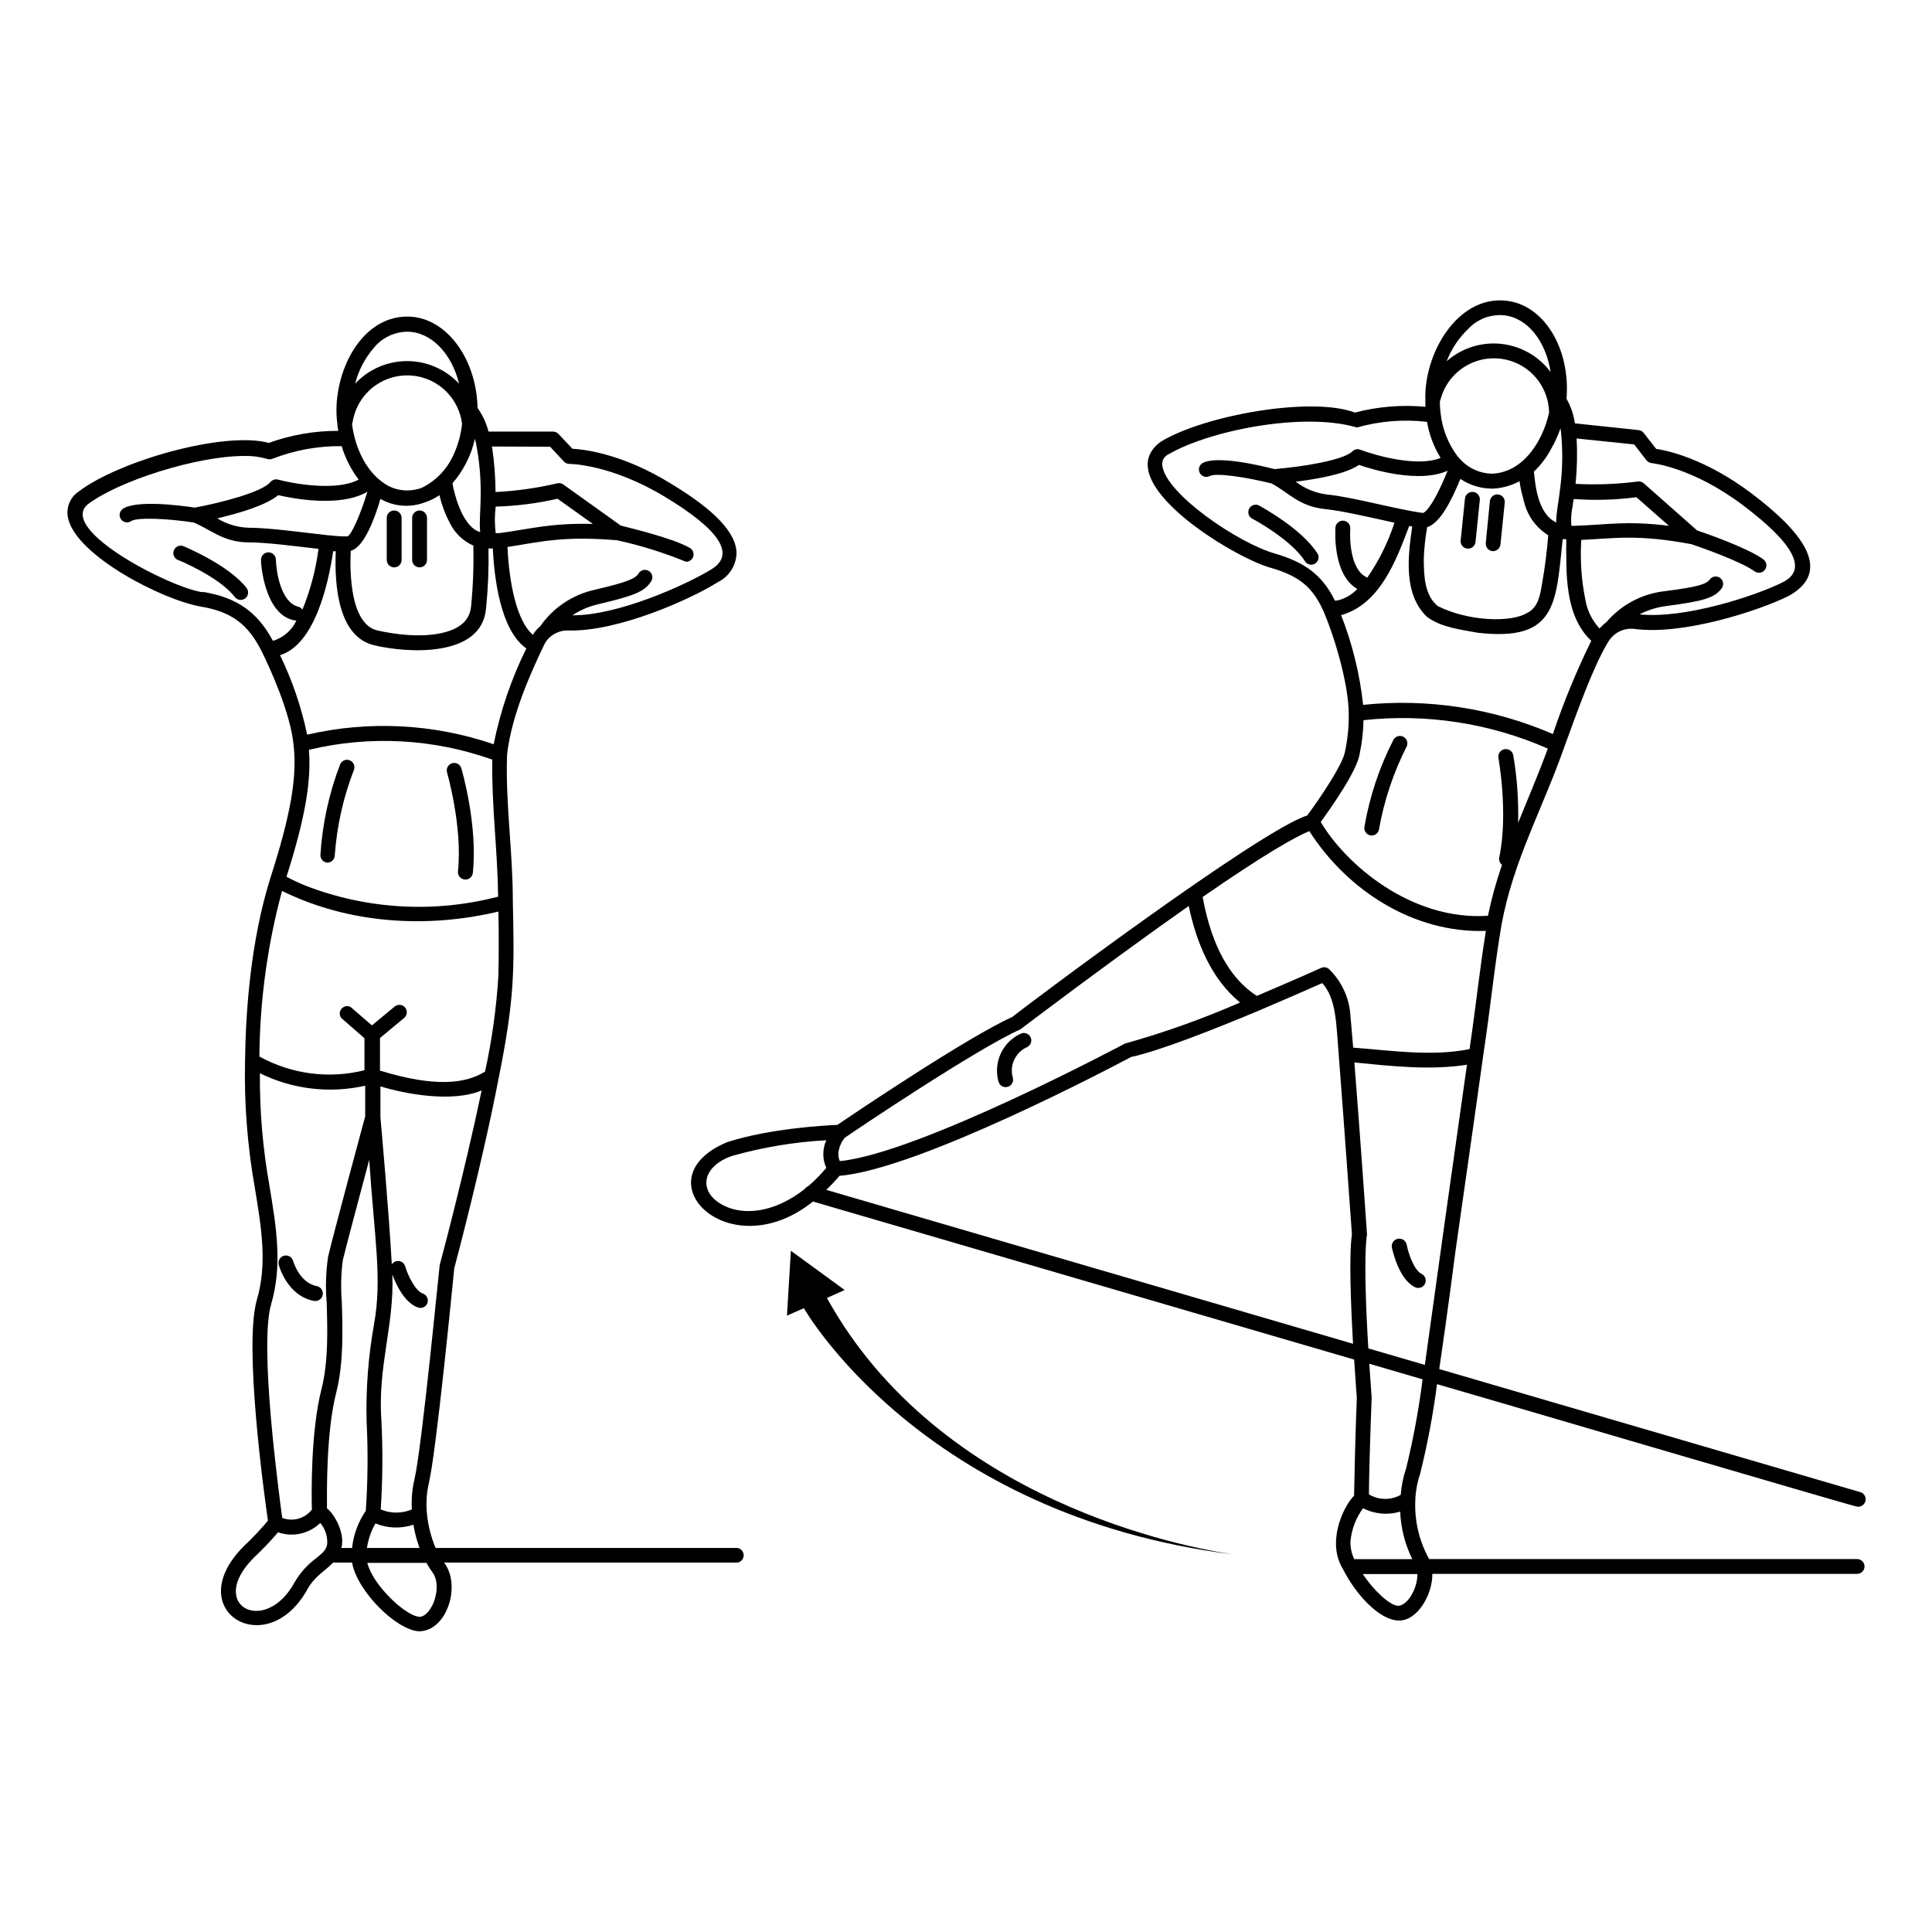 <?xml version="1.0" encoding="UTF-8"?>
<!-- Uploaded to: ICON Repo, www.iconrepo.com, Generator: ICON Repo Mixer Tools -->
<svg fill="#000000" width="800px" height="800px" version="1.1" viewBox="144 144 512 512" xmlns="http://www.w3.org/2000/svg">
 <g>
  <path d="m363.14 487.97 4.703-2.106-14.25-10.391-1.043 17.18 4.488-1.969s31.156 54.949 113.81 65.258c-12.184-1.789-77.758-13.773-107.71-67.973z"/>
  <path d="m470.85 555.94 1.969 0.254z"/>
  <path d="m339.5 554.23h-80.059c-1.211-2.871-1.98-5.91-2.285-9.012-0.289-2.766-0.113-5.559 0.512-8.266 1.969-8.305 6.356-53.254 6.711-56.836 0.609-2.281 7.477-28.082 11.809-50.578 4.231-21.117 4.113-28.477 3.719-46.523 0-13.777-1.969-25.684-1.535-39.008 1.18-10.547 6.496-22.18 9.84-29.145 0.422-0.875 1.031-1.641 1.793-2.246 1.324-1.059 2.988-1.602 4.684-1.531 13.066 0.336 32.273-8.207 39.656-12.871 2.867-1.438 4.727-4.332 4.84-7.539 0-5.41-5.707-11.453-17.34-18.48-12.891-7.988-23.141-9.109-26.152-9.27l-3.699-3.938v0.004c-0.371-0.391-0.883-0.609-1.418-0.613h-17.121c-0.562-2.246-1.547-4.371-2.894-6.258-0.316-13.422-8.562-24.227-18.598-24.227-13.105 0-20.23 16.414-18.559 28.438 0 0.609 0.156 1.238 0.254 1.852h0.004c-6.281-0.023-12.516 1.055-18.422 3.188-11.809-3.188-39.734 4.762-50.422 12.91-2.34 1.582-3.434 4.465-2.734 7.203 2.305 9.781 24.641 21.375 35.09 23.262 8.188 1.359 12.613 4.644 16.316 12.145 1.73 3.543 7.457 15.742 8.305 24.48 1.004 8.422-0.766 18.617-6.121 35.246-5.293 16.785-6.574 35.621-6.731 48.453-0.258 11.383 0.629 22.762 2.637 33.969 1.691 10.273 3.285 19.957 0.512 29.363-3.562 12.082 1.969 51.996 2.914 58.605-1.953 2.32-4.035 4.531-6.242 6.613-17.277 17.043 5.902 31.172 16.727 11.512 1.969-3.465 4.41-4.606 6.828-7.047h4.981c1.359 7.695 11.809 17.93 17.711 18.223 7.519 0 11.277-12.32 6.652-18.223l77.84 0.004c0.914-0.188 1.574-0.992 1.574-1.93s-0.66-1.742-1.574-1.93zm-78.977-74.98c-0.156 0.848-4.684 48.234-6.691 56.797-0.609 2.609-0.84 5.293-0.691 7.969-2.633 1.121-5.609 1.121-8.246 0 0.52-7.82 0.578-15.668 0.18-23.496-1.043-14.367 3.465-25.426 2.894-38.77 0.848 2.301 3.109 7.477 6.809 8.758 1.02 0.355 2.137-0.184 2.496-1.203 0.355-1.02-0.18-2.137-1.199-2.496-1.969-0.668-3.938-4.664-4.723-7.281-0.238-0.723-0.867-1.242-1.617-1.34-0.754-0.094-1.496 0.25-1.906 0.887-0.746-13.777-2.914-37.844-3.012-39.027v-8.148c6.414 1.969 18.934 4.387 26.824 1.082-4.644 22.219-11.039 46.016-11.117 46.27zm29.262-216.86 3.68 3.938c0.379 0.398 0.91 0.617 1.457 0.609 0 0 10.785 0 25.152 8.641s19.109 15.273 12.418 19.324c-6.731 4.113-24.699 12.242-36.801 12.164 2.102-1.402 4.441-2.402 6.906-2.953 9.723-2.281 12.34-3.426 13.992-6.102 0.566-0.918 0.285-2.121-0.629-2.695-0.445-0.277-0.98-0.367-1.488-0.25-0.512 0.121-0.953 0.434-1.227 0.879-0.828 1.34-2.617 2.242-11.531 4.328l-0.004 0.004c-5.887 1.266-11.078 4.719-14.523 9.66-0.777 0.648-1.441 1.422-1.969 2.285-4.309-3.66-6.297-13.777-6.731-23.262 8.719-1.34 14.602-2.992 29.008-1.789l0.004-0.004c6.254 1.367 12.379 3.277 18.301 5.707 0.898 0.016 1.695-0.582 1.934-1.449 0.234-0.867-0.148-1.785-0.93-2.231-4.547-2.617-16.098-5.332-18.281-5.902l-15.273-10.922c-0.438-0.297-0.977-0.402-1.496-0.297-5.398 1.266-10.895 2.043-16.434 2.32-0.02-4.035-0.332-8.07-0.945-12.062zm-13.461 22.891h-0.965c-0.285-2.336-0.285-4.695 0-7.027 5.519-0.152 11.012-0.852 16.395-2.086l9.348 6.672c-11.551-0.258-16.59 1.379-24.777 2.441zm-9.055-18.105h0.004c0.129-0.219 0.246-0.441 0.352-0.672 1.008-1.973 1.754-4.07 2.227-6.238 0 0.234 0.137 0.473 0.195 0.707v0.004c1.008 4.945 1.453 9.988 1.32 15.035 0 3.051-0.395 6.356-0.117 8.973h-0.004c-0.496-0.129-0.969-0.34-1.395-0.629-3.68-2.441-5.473-9.488-5.945-12.281 1.305-1.5 2.434-3.144 3.367-4.898zm-30.324 22.809c3.445-0.945 6.238-8.129 7.871-13.777 3.535 2.031 7.785 2.391 11.613 0.984 1.43-0.461 2.789-1.125 4.035-1.969 0.602 2.598 1.543 5.106 2.793 7.461 1.305 2.629 3.492 4.719 6.18 5.902 0.133 5.414-0.07 10.828-0.609 16.215-0.18 2.012-1.25 3.84-2.914 4.981-4.074 2.894-12.438 3.406-21.863 1.301-7.106-1.617-7.402-14.938-7.106-21.098zm-0.828-3.836h-1.023c-1.043 0-2.539-0.156-4.309-0.316-6.336-0.688-15.312-1.969-20.703-1.969-3.012-0.059-5.957-0.918-8.52-2.5 5.371-1.238 12.832-3.367 16.176-6.141 3.816 0.887 16.414 3.324 23.617-0.906-1.793 5.984-4.156 11.297-5.238 11.828zm6.965-49.988 0.004-0.004c2.164-2.641 5.383-4.199 8.797-4.25 6.336 0 11.809 5.707 13.777 13.777-3.562-3.82-8.555-5.992-13.777-5.992-5.223 0-10.215 2.172-13.777 5.992 0.906-3.516 2.609-6.773 4.981-9.527zm-5.609 19.523 0.004-0.004c0.789-4.66 3.781-8.656 8.031-10.723 4.25-2.07 9.242-1.957 13.395 0.297 4.156 2.258 6.965 6.383 7.543 11.078-0.32 3.07-1.188 6.062-2.559 8.836-1.688 3.445-4.449 6.25-7.871 7.988-0.355 0.137-0.707 0.297-1.082 0.414h-0.117c-2.566 0.715-5.301 0.469-7.695-0.688-5.902-3.129-9.031-10.098-9.84-16.551 0.098-0.219 0.156-0.434 0.195-0.652zm-39.637 45.266c-7.871-0.809-38.594-16.434-30.621-23.262 8.207-6.277 29.027-12.852 41.465-12.852l0.004-0.004c2.043-0.055 4.082 0.203 6.043 0.766 0.461 0.184 0.977 0.184 1.438 0 5.852-2.293 12.094-3.438 18.379-3.363 0.957 3.199 2.484 6.199 4.508 8.855-5.746 3.129-17.121 1.16-21.41 0-0.727-0.176-1.488 0.078-1.969 0.648-2.203 2.695-13.324 5.551-20.074 6.789-3.938-0.609-15.742-2.106-19.148 0.395-0.832 0.652-0.996 1.844-0.379 2.699 0.617 0.855 1.801 1.074 2.68 0.488 1.496-1.082 9.742-0.688 16.531 0.355 4.586 1.832 7.871 5.312 14.82 5.273 4.586 0 12.516 1.062 18.301 1.711v0.004c-0.715 5.523-2.144 10.938-4.25 16.098-0.309-0.422-0.766-0.707-1.277-0.809-4.508-1.301-5.688-9.387-5.766-12.398 0-0.52-0.207-1.023-0.578-1.391-0.367-0.367-0.871-0.578-1.391-0.578-1.086 0-1.969 0.883-1.969 1.969-0.117 0.355 0.766 15.172 9.367 16.137-1.219 2.59-3.481 4.535-6.219 5.356-4.094-7.676-9.562-11.492-18.48-12.969zm20.328 16.688c9.211-2.754 12.832-18.734 14.129-27.551h0.688c-0.395 9.191 0.688 22.809 10.293 24.934 8.129 1.969 28.301 3.504 29.52-9.684l0.008-0.004c0.535-5.309 0.754-10.645 0.652-15.98 0.379 0.02 0.762 0.02 1.141 0 0.395 7.715 1.969 21.648 8.895 26.488v0.004c-3.984 8.047-6.898 16.582-8.66 25.387-15.918-5.449-33.043-6.328-49.434-2.539-1.527-7.316-3.953-14.418-7.223-21.137zm7.695 25.074 0.008-0.004c16.105-3.863 32.984-2.961 48.59 2.598-0.195 12.379 1.379 23.617 1.555 36.309-16.887 4.418-34.734 3.402-51.012-2.894-1.77-0.727-3.445-1.496-5.078-2.363 4.922-15.523 6.613-25.285 5.945-33.727zm-7.125 37.391c17.711 8.719 38.336 9.996 57.348 5.473 0.117 5.902 0.117 11.336 0 16.809l0.008-0.008c-0.516 8.609-1.699 17.16-3.543 25.586-8.051 5.156-20.43 1.969-27.848-0.234v-8.641l6.394-5.316c0.832-0.688 0.957-1.914 0.277-2.754-0.332-0.406-0.809-0.664-1.332-0.715-0.52-0.051-1.039 0.105-1.441 0.438l-6.043 5-5.629-4.879c-0.812-0.43-1.812-0.238-2.414 0.457-0.598 0.699-0.633 1.715-0.086 2.453l6.16 5.375v8.48c-9.41 2.348-19.359 1.047-27.848-3.641 0.125-14.824 2.141-29.574 6.004-43.887zm-2.875 109.5c3.031-10.273 1.359-20.41-0.414-31.113l0.008-0.004c-1.797-9.922-2.66-19.988-2.578-30.07 8.648 4.266 18.5 5.434 27.906 3.305v8.109c-0.887 3.246-8.441 31.312-9.84 37.234-0.582 3.992-0.707 8.039-0.371 12.062 0.215 6.945 0.492 15.605-1.34 22.848-2.953 11.551-2.676 28.359-2.578 32.078-1.848 2.394-5.051 3.289-7.871 2.207-0.906-7.047-6.16-45.641-2.914-56.66zm11.809 67.426 0.008-0.004c-2.281 1.699-4.191 3.848-5.609 6.316-7.871 14.426-23.617 6.004-10.586-6.75 2.184-2.055 4.254-4.231 6.199-6.516 3.898 1.363 8.234 0.402 11.195-2.481 1.188 1.414 1.844 3.195 1.852 5.039 0.02 1.832-0.926 2.676-3.031 4.391zm9.605-2.793-2.789-0.008c1.062-4.309-2.242-9.387-3.836-10.488 0-3.938-0.277-20.055 2.481-30.801 1.969-7.773 1.672-16.746 1.457-23.949h-0.004c-0.297-3.668-0.211-7.352 0.258-11 0.906-3.758 4.43-16.965 7.008-26.629 1.398 21.078 3.465 31.371 1.277 43.57-1.527 8.527-2.188 17.184-1.969 25.84 0.398 7.871 0.324 15.758-0.215 23.617-2.016 2.926-3.269 6.309-3.641 9.84zm6.199-6.516 0.008-0.004c3.207 1.324 6.781 1.449 10.074 0.352 0.352 2.102 0.898 4.164 1.633 6.16h-13.934c0.324-2.293 1.086-4.504 2.246-6.512zm14.957 21.965c-0.945 1.77-2.223 2.856-3.305 2.773-3.621-0.176-12.359-8.402-13.777-14.289h15.645l0.008-0.004c0.488 0.887 1.031 1.742 1.633 2.559 1.73 2.32 1.199 6.336-0.176 8.953z"/>
  <path d="m636.16 557.16h-113.42c-2.676-4.801-3.945-10.258-3.66-15.746v-0.137c0.105-2.297 0.539-4.57 1.281-6.75 1.941-7.812 3.434-15.73 4.465-23.715 0.727 0.137 110.68 32.512 111.33 32.473 1.086 0.152 2.09-0.605 2.242-1.691 0.152-1.09-0.605-2.094-1.691-2.246l-111.29-32.531c2.203-14.879 4.152-30.188 4.309-31.312 0-0.277 4.055-28.121 7.359-51.895 1.969-12.969 2.793-22.453 4.859-34.676 3.148-16.965 10.805-30.465 16.59-46.898 3.406-9.328 7.578-21.156 11.551-27.75l0.004 0.004c1.414-2.574 4.273-4.008 7.184-3.602 12.93 1.691 32.926-4.879 40.758-8.758 12.004-6.691 3.266-17.258-9.84-27.16-12.242-9.23-22.297-11.375-25.289-11.809l-3.305-4.231h-0.004c-0.324-0.418-0.809-0.688-1.336-0.746l-16.887-1.793c-0.328-2.289-1.082-4.5-2.223-6.512 1.062-13.402-6.043-24.973-16.059-25.996-13.027-1.34-21.805 14.27-21.352 26.41v1.711h-0.004c-6.266-0.582-12.586-0.062-18.676 1.535-11.492-4.367-39.969 0.707-51.426 7.715-14.246 10.352 19.211 30.699 29.051 33.395 7.637 2.203 11.18 5.117 14.07 11.551 3.227 7.598 6.652 19.68 6.672 27.117v0.004c0.059 3.379-0.273 6.754-0.984 10.059-0.609 3.602-7.281 13.285-10.035 16.945-12.633 3.938-75.199 50.973-78.188 53.41-11.809 5.293-42.094 25.703-46.328 28.574-3.051 0.137-17.711 0.887-29.164 4.566-23.281 9.684 0.355 33.633 22.73 15.742l143.41 41.883c0.336 5.312 0.648 9.328 0.707 10.176-0.434 10.688-0.668 22.809-0.727 25.879-3.129 3.227-7.223 12.574-2.953 19.465 3.426 6.769 9.566 13.422 14.66 13.637 5.098 0.215 9.133-7.008 9.031-12.359l112.57-0.004c1.086 0 1.969-0.879 1.969-1.965 0-1.09-0.883-1.969-1.969-1.969zm-119.52-24.008-0.004-0.004c-0.77 2.266-1.254 4.621-1.434 7.008-2.629 1.469-5.844 1.418-8.426-0.137 0-3.621 0.316-15.254 0.727-25.586 0-0.395-0.277-3.699-0.629-9.031l14.129 4.133h0.004c-1.012 7.945-2.469 15.832-4.371 23.613zm44.91-260.96-0.004-0.004c0.398-3.981 0.488-7.988 0.277-11.984l15.254 1.574 3.266 4.211c0.344 0.418 0.84 0.688 1.375 0.75 0.117 0 10.805 1.062 24.168 11.141s17.457 17.121 10.391 20.508c-7.086 3.523-25.82 9.684-37.805 8.422v-0.004c2.266-1.156 4.719-1.91 7.242-2.223 9.84-1.277 12.594-2.144 14.523-4.625 0.668-0.859 0.516-2.098-0.344-2.766-0.859-0.668-2.098-0.516-2.766 0.344-0.965 1.258-2.856 1.969-11.926 3.129-6.027 0.664-11.578 3.609-15.508 8.227-0.656 0.492-1.258 1.051-1.789 1.676-1.98-2.121-3.289-4.777-3.762-7.637-1.059-5.211-1.422-10.539-1.082-15.844 8.992-0.434 14.918-1.535 29.145 1.121 3.621 1.199 13.402 4.742 16.785 7.203h0.004c0.34 0.246 0.746 0.375 1.16 0.375 0.852-0.004 1.605-0.559 1.863-1.367 0.258-0.812-0.031-1.695-0.719-2.195-4.231-3.07-15.371-6.926-17.555-7.656l-14.133-12.496c-0.414-0.363-0.965-0.535-1.516-0.473-5.484 0.707-11.023 0.918-16.551 0.629zm-0.75 5.781c0-0.531 0.156-1.121 0.254-1.73 5.539 0.406 11.105 0.246 16.613-0.473l8.621 7.578c-11.512-1.438-16.688-0.234-25.113 0h-0.75c-0.156-1.801-0.027-3.613 0.375-5.375zm-5.215-15.922v0.004c0.746-1.477 1.406-2.992 1.969-4.547l0.117 0.887c0.516 5.019 0.441 10.086-0.219 15.094-0.316 3.051-1.062 6.356-1.043 8.973-4.703-2.242-5.512-9.309-5.902-13.48 2.106-2.012 3.828-4.394 5.078-7.027zm-34.266 30.152c0.086-2.852 0.391-5.695 0.906-8.5 3.387-1.082 6.316-6.769 8.797-12.793 2.453 1.66 5.344 2.559 8.305 2.578h0.395c2.441-0.133 4.82-0.805 6.969-1.969 0.223 1.625 0.57 3.231 1.043 4.801 0 0.375 0.156 0.59 0.156 0.609 0.867 3.707 3.176 6.918 6.414 8.918-0.355 4.231-0.867 8.543-1.633 12.754-0.492 3.031-1.004 6.434-4.035 7.871-4.152 2.519-15.332 2.281-23.617-1.852-3.539-2.894-3.676-8.129-3.699-12.418zm-0.234-12.262c-7.734-1.082-18.363-4.191-25.445-4.898-3.004-0.371-5.852-1.543-8.246-3.387 5.492-0.688 13.125-1.969 16.746-4.449 3.68 1.258 15.922 4.961 23.496 1.535-4.309 10.59-6.394 11.199-6.551 11.199zm12.262-49.043c2.414-2.426 5.781-3.652 9.191-3.344 6.316 0.648 11.121 6.887 12.398 15.055-3.144-4.223-7.91-6.938-13.148-7.484-5.234-0.547-10.461 1.125-14.406 4.609 1.293-3.352 3.332-6.367 5.965-8.816zm-7.559 18.852v0.004c1.238-4.574 4.617-8.262 9.062-9.895 4.445-1.637 9.406-1.02 13.316 1.656 3.906 2.68 6.273 7.082 6.356 11.82-1.613 7.457-6.828 15.941-15.191 16.195h-0.004c-2.953-0.062-5.769-1.25-7.871-3.324-0.438-0.422-0.852-0.871-1.238-1.34-2.449-3.293-3.981-7.18-4.43-11.258-0.141-1.07-0.215-2.148-0.215-3.227 0.078-0.195 0.156-0.395 0.215-0.609zm-27.137 53.336c-0.289 0.059-0.578 0.098-0.867 0.117-3.305-6.691-7.773-10.156-16.02-12.535-9.684-2.793-28.734-15.742-29.738-23.242-0.207-1.266 0.465-2.512 1.637-3.031 10.746-6.277 35.699-11.316 49.949-7.106h-0.004c6.027-1.711 12.336-2.219 18.559-1.496 0.582 3.383 1.805 6.625 3.602 9.547-6.043 2.519-17.141-0.59-21.293-2.164-0.719-0.277-1.535-0.109-2.086 0.434-2.461 2.441-13.777 4.152-20.645 4.703-3.938-1.004-15.41-3.699-19.109-1.555-0.891 0.566-1.176 1.73-0.648 2.644 0.527 0.914 1.68 1.246 2.617 0.758 1.594-0.926 9.742 0.297 16.375 1.969 4.387 2.281 7.262 6.121 14.25 6.789 4.644 0.473 12.594 2.363 18.32 3.602h-0.004c-1.68 5.168-4.098 10.07-7.18 14.543-4.387-1.75-4.762-9.84-4.527-12.949 0.086-1.086-0.723-2.039-1.812-2.125-1.086-0.086-2.039 0.723-2.125 1.812 0 0.531-0.887 12.359 5.785 16.297v-0.004c-1.363 1.449-3.109 2.488-5.035 2.992zm0.746 3.938c10.293-2.875 14.621-14.504 18.047-23.617l0.809 0.137c-1.141 7.871-2.402 17.93 3.938 23.949 3.797 2.793 8.855 3.344 13.422 4.191 20.98 2.402 20.703-7.754 22.516-24.797h0.945c0 9.074-0.473 20.23 6.633 26.941l-0.008 0.004c-3.926 8-7.324 16.25-10.172 24.699-15.82-6.848-33.137-9.508-50.285-7.734-0.883-8.164-2.852-16.172-5.844-23.812zm4.902 36.879c0.629-2.977 0.977-6.008 1.043-9.051 16.66-1.812 33.504 0.785 48.844 7.535-2.617 7.125-5.195 13.066-7.871 19.68 0.152-5.996-0.277-11.992-1.281-17.906-0.195-1.09-1.234-1.812-2.32-1.617-1.086 0.199-1.809 1.238-1.613 2.324 0 0.156 2.676 14.621 0.215 26.352-0.156 0.742 0.129 1.508 0.73 1.969-1.527 4.414-2.769 8.926-3.723 13.5-20.211 1.359-37.551-13.461-44.32-24.855 2.422-3.348 9.508-13.266 10.297-17.93zm-138.13 105.74h-0.004c0.148-1.508 0.738-2.938 1.691-4.113 3.246-2.262 35.051-23.617 46.543-28.734 0.234-0.176 23.32-17.711 44.633-32.707 1.969 9.504 5.902 19.305 13.598 25.586l0.004-0.004c-9.902 4.332-20.094 7.969-30.504 10.883-0.551 0.297-54.77 29.164-75.57 31.152v0.004c-0.289-0.648-0.418-1.359-0.375-2.066zm-8.031 8.738c-0.363 0.148-0.672 0.402-0.887 0.727-7.676 6.023-15.035 6.769-19.996 5-8.344-3.109-8.051-10.727 0.746-13.777h0.004c8.145-2.301 16.52-3.691 24.973-4.152-1.055 2.328-1.055 4.996 0 7.32-1.473 1.758-3.086 3.387-4.82 4.883zm4.84 0.945v-0.004c1.23-1.176 2.398-2.418 3.504-3.719 20.859-1.691 72.66-29.027 77.266-31.488 7.637-1.633 22.555-7.559 33.789-12.262 7.637-3.246 14.211-6.141 16.867-7.32 3.758 4.133 3.699 10.766 4.367 18.914 1.258 16.137 3.305 44.832 3.504 47.664-0.809 5.41-0.297 18.559 0.297 29.008zm139.63-37.688c-0.336-4.074-0.609-7.203-0.746-8.68-0.332-4.637-2.371-8.984-5.727-12.203-0.559-0.441-1.312-0.547-1.969-0.273 0 0-7.637 3.445-17.102 7.438-8.758-5.668-12.555-16.395-14.348-26.215 16.57-11.453 24.48-15.883 28.262-17.457 10.055 15.742 27.711 27.117 46.801 26.449-1.75 10.883-2.617 19.68-4.328 31.332-10.062 2.008-20.629 0.375-30.844-0.391zm0.316 3.938c9.84 0.945 20.016 2.125 29.836 0.59-7.32 51.562-5.176 36.742-11.16 79.547l-14.977-4.367c-0.668-11-1.199-24.68-0.355-30.23 0-0.277-1.965-28.324-3.344-45.543zm-1.023 126.72v-0.004c0.324-3.109 1.473-6.078 3.324-8.598 3.039 1.57 6.57 1.887 9.84 0.887 0.172 4.383 1.266 8.68 3.211 12.613h-15.391c-0.738-1.539-1.074-3.238-0.984-4.941zm15.922 14.82c-1.121 1.652-2.461 2.578-3.543 2.422-2.281-0.355-6.297-4.152-9.133-8.402h14.484v-0.004c-0.02 2.113-0.648 4.176-1.809 5.941z"/>
  <path d="m230.75 372.61c0.523 0 1.023-0.207 1.391-0.578 0.371-0.367 0.578-0.871 0.578-1.391 0.559-7.734 2.262-15.34 5.059-22.574 0.41-1.004-0.07-2.156-1.074-2.566-1.004-0.414-2.156 0.066-2.566 1.07-2.941 7.66-4.699 15.723-5.219 23.91-0.043 0.527 0.129 1.047 0.473 1.449 0.344 0.398 0.832 0.645 1.359 0.68z"/>
  <path d="m265.37 374.91c-0.055 0.523 0.102 1.043 0.43 1.453 0.332 0.406 0.809 0.668 1.332 0.723 1.086 0.113 2.059-0.676 2.176-1.762 1.32-12.715-2.875-27.117-3.051-27.73-0.312-1.043-1.406-1.637-2.453-1.328-1.043 0.309-1.637 1.406-1.328 2.449 0.02 0.121 4.133 14.289 2.894 26.195z"/>
  <path d="m227.19 488.75c1.086 0.203 2.133-0.516 2.332-1.602 0.203-1.086-0.516-2.133-1.602-2.332-4.625-0.867-6.238-6.652-6.277-6.75h-0.004c-0.324-0.988-1.363-1.551-2.371-1.285-1.004 0.266-1.629 1.27-1.426 2.289 0.078 0.391 2.262 8.344 9.348 9.68z"/>
  <path d="m192.53 288.71c-0.984-0.332-2.059 0.164-2.449 1.129-0.391 0.961 0.035 2.062 0.973 2.512 0.117 0 11.078 4.527 15.152 9.84 0.652 0.871 1.887 1.047 2.758 0.395 0.867-0.652 1.047-1.887 0.395-2.754-4.746-6.102-16.336-10.922-16.828-11.121z"/>
  <path d="m248.46 294.36c0.523 0 1.023-0.207 1.395-0.574 0.367-0.371 0.574-0.871 0.574-1.395v-11.137c0-1.086-0.879-1.969-1.969-1.969-1.086 0-1.969 0.883-1.969 1.969v11.141-0.004c0 0.523 0.211 1.023 0.578 1.395 0.371 0.367 0.871 0.574 1.391 0.574z"/>
  <path d="m255.19 294.36c0.523 0 1.023-0.207 1.395-0.574 0.367-0.371 0.574-0.871 0.574-1.395v-11.137c0-1.086-0.879-1.969-1.969-1.969-1.086 0-1.965 0.883-1.965 1.969v11.141-0.004c0 0.523 0.207 1.023 0.574 1.395 0.371 0.367 0.871 0.574 1.391 0.574z"/>
  <path d="m507.23 365.4c1.07 0.152 2.062-0.586 2.227-1.656 1.352-7.633 3.824-15.027 7.34-21.941 0.422-0.945 0.043-2.055-0.871-2.543-0.91-0.488-2.043-0.184-2.594 0.691-3.762 7.297-6.379 15.129-7.754 23.223-0.152 1.07 0.586 2.062 1.652 2.227z"/>
  <path d="m519.06 485.15c0.98 0.441 2.129 0.012 2.586-0.957 0.453-0.973 0.051-2.129-0.914-2.602-1.832-0.848-3.426-5.019-3.938-7.715h0.004c-0.215-1.09-1.266-1.797-2.352-1.586-1.09 0.211-1.797 1.266-1.586 2.352 0.238 0.867 1.852 8.484 6.199 10.508z"/>
  <path d="m477.71 277.98c-0.961-0.508-2.156-0.145-2.668 0.82-0.508 0.961-0.145 2.152 0.816 2.664 0.117 0 10.566 5.648 14.07 11.434h0.004c0.605 0.773 1.691 0.977 2.539 0.48 0.848-0.496 1.199-1.539 0.824-2.449-4.074-6.731-15.113-12.633-15.586-12.949z"/>
  <path d="m532.86 289.38c0.52 0.059 1.039-0.098 1.445-0.426s0.664-0.805 0.719-1.324l1.141-11.098c0.109-1.09-0.684-2.059-1.77-2.168-1.086-0.105-2.059 0.688-2.164 1.773l-1.141 11.078h-0.004c-0.055 0.523 0.102 1.047 0.434 1.453 0.336 0.406 0.816 0.664 1.34 0.711z"/>
  <path d="m539.47 290.05c0.52 0.055 1.039-0.098 1.445-0.43 0.406-0.328 0.664-0.805 0.719-1.324l1.141-11.098c0.109-1.086-0.684-2.055-1.77-2.164-1.09-0.109-2.059 0.684-2.168 1.77l-1.082 11.02c-0.07 0.523 0.07 1.055 0.391 1.473 0.324 0.418 0.797 0.688 1.324 0.754z"/>
  <path d="m410.45 432.1c0.625 0.02 1.223-0.254 1.609-0.746 0.387-0.488 0.52-1.133 0.359-1.734-0.949-3.258 0.645-6.715 3.738-8.109 0.988-0.449 1.426-1.617 0.973-2.606-0.449-0.988-1.617-1.426-2.606-0.977-4.836 2.203-7.344 7.602-5.906 12.715 0.227 0.836 0.969 1.426 1.832 1.457z"/>
 </g>
</svg>